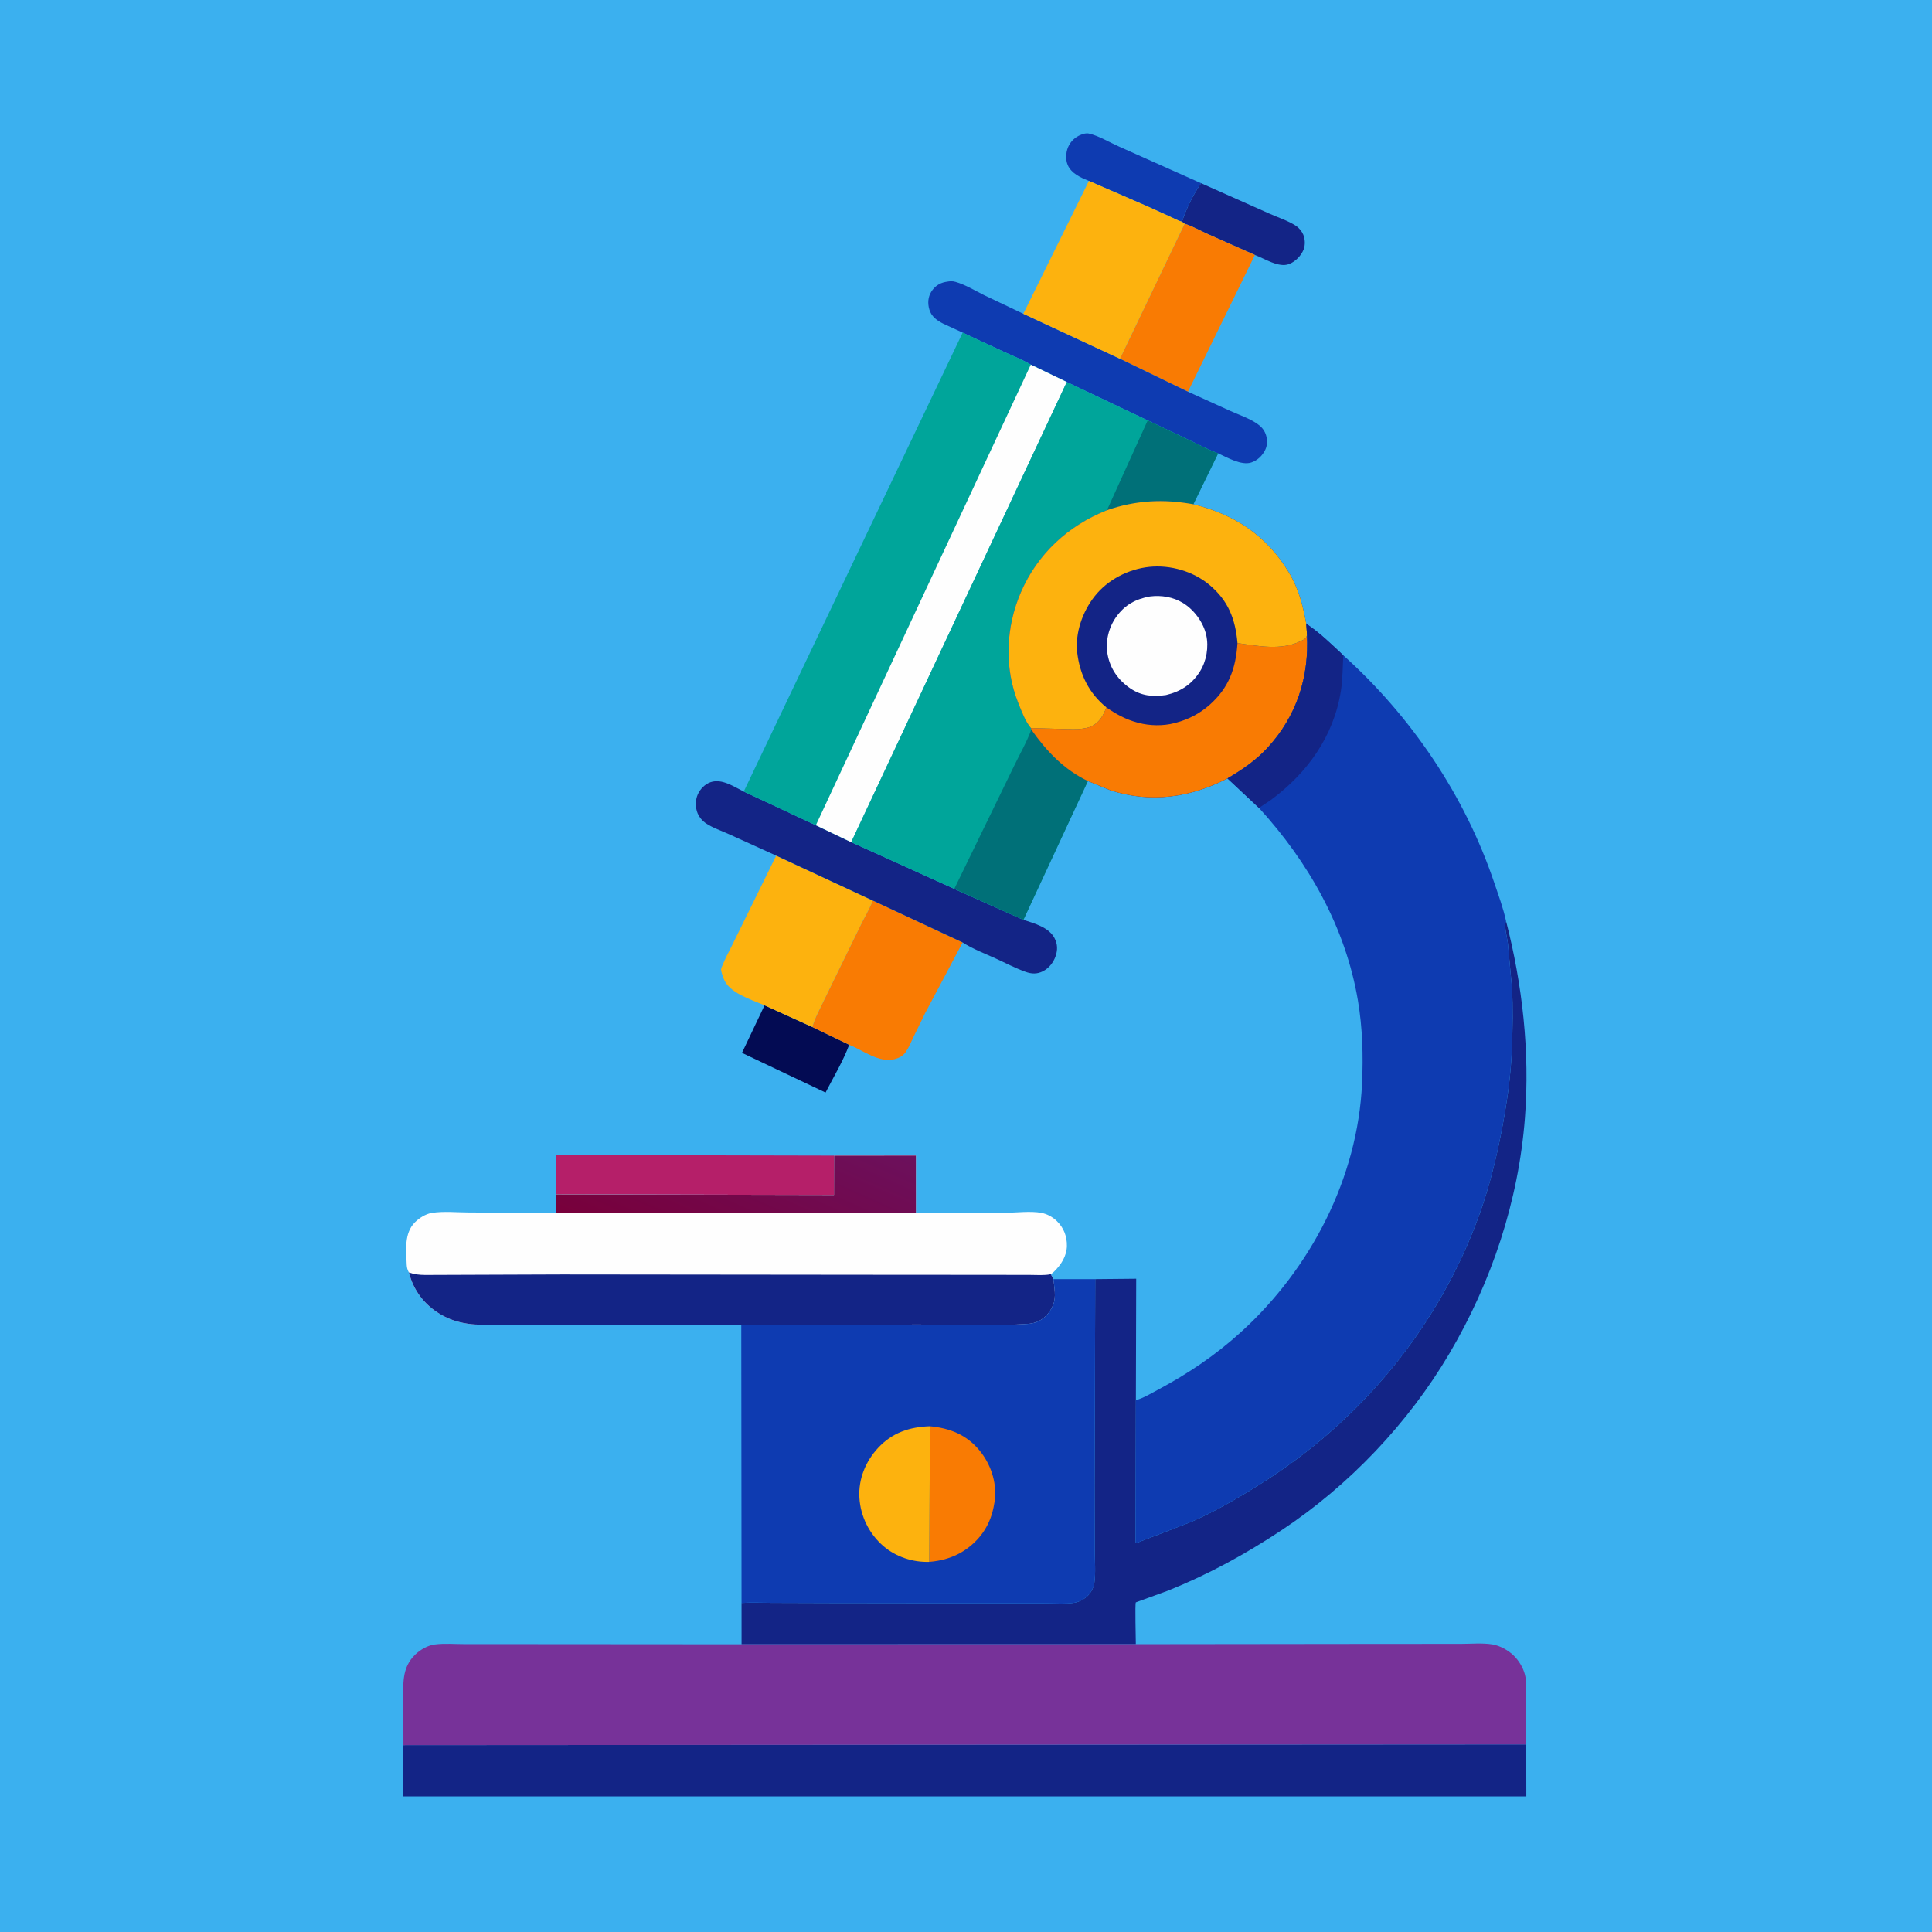 <svg version="1.1" xmlns="http://www.w3.org/2000/svg" style="display: block;" viewBox="0 0 2048 2048" width="1024" height="1024">
<defs>
	<linearGradient id="Gradient1" gradientUnits="userSpaceOnUse" x1="745.533" y1="1351.56" x2="828.898" y2="1164.88">
		<stop class="stop0" offset="0" stop-opacity="1" stop-color="rgb(120,0,59)"/>
		<stop class="stop1" offset="1" stop-opacity="1" stop-color="rgb(108,16,92)"/>
	</linearGradient>
</defs>
<path transform="translate(0,0)" fill="rgb(59,176,239)" d="M -0 -0 L 2048 0 L 2048 2048 L -0 2048 L -0 -0 z"/>
<path transform="translate(0,0)" fill="rgb(3,11,83)" d="M 810.464 1065.69 L 861.161 1088.73 L 900.174 1107.52 C 893.806 1124.68 883.505 1141.82 875.119 1158.13 L 786.523 1116.08 L 810.464 1065.69 z"/>
<path transform="translate(0,0)" fill="rgb(19,36,134)" d="M 1273.16 194.192 L 1345.72 226.485 C 1354.75 230.544 1365.73 234.038 1373.91 239.5 C 1377.15 241.664 1380.03 245.223 1381.55 248.805 C 1383.44 253.26 1383.74 259.727 1381.96 264.304 C 1379.35 271.01 1373.25 277.303 1366.5 279.904 C 1355.45 284.157 1340.59 274.074 1330.25 270.283 L 1279.54 247.762 C 1271.69 244.183 1263.96 239.764 1255.75 237.141 L 1252.93 235.046 C 1257.82 220.361 1264.53 207.03 1273.16 194.192 z"/>
<path transform="translate(0,0)" fill="rgb(14,59,177)" d="M 1154.29 191.782 C 1145.69 188.295 1135.83 184.067 1131.86 175 C 1129.43 169.43 1129.81 161.718 1132.12 156.19 C 1134.76 149.897 1139.69 145.219 1146.04 142.789 C 1148.65 141.789 1151.43 140.938 1154.23 141.564 C 1164.57 143.874 1176.07 150.872 1185.9 155.224 L 1273.16 194.192 C 1264.53 207.03 1257.82 220.361 1252.93 235.046 C 1248.58 233.897 1244.17 231.347 1240.04 229.478 L 1215.17 218.222 L 1154.29 191.782 z"/>
<path transform="translate(0,0)" fill="rgb(181,31,105)" d="M 589.597 1266.06 L 589.372 1224.34 L 884.129 1224.98 L 884.058 1266.7 L 589.597 1266.06 z"/>
<path transform="translate(0,0)" fill="rgb(249,123,3)" d="M 1255.75 237.141 C 1263.96 239.764 1271.69 244.183 1279.54 247.762 L 1330.25 270.283 L 1259.28 415.249 L 1187.17 380.32 L 1255.75 237.141 z"/>
<path transform="translate(0,0)" fill="rgb(249,123,3)" d="M 925.163 954.603 L 1020.43 999.033 L 980.53 1074.26 L 967.804 1100.36 C 965.39 1105.33 963.148 1111.01 959.914 1115.47 C 956.944 1119.57 952.993 1121.49 948.219 1122.76 C 932.031 1127.05 914.909 1113.41 900.174 1107.52 L 861.161 1088.73 C 863.465 1079.49 869.22 1069.43 873.252 1060.77 L 911.969 981.467 C 916.207 972.614 921.68 963.72 925.163 954.603 z"/>
<path transform="translate(0,0)" fill="rgb(253,178,14)" d="M 822.81 907.009 L 925.163 954.603 C 921.68 963.72 916.207 972.614 911.969 981.467 L 873.252 1060.77 C 869.22 1069.43 863.465 1079.49 861.161 1088.73 L 810.464 1065.69 L 809.235 1065.17 C 795.58 1059.34 772.725 1052.38 767.161 1037.5 C 766.212 1034.96 764.449 1030.26 764.354 1027.63 C 764.314 1026.53 765.645 1023.91 766.119 1022.71 C 768.924 1015.64 772.719 1008.83 776.075 1002 L 822.81 907.009 z"/>
<path transform="translate(0,0)" fill="rgb(14,59,177)" d="M 1020.46 352.591 L 1000 343.181 C 993.325 339.814 987.291 335.603 985.123 328.049 C 983.294 321.677 983.624 315.001 987.179 309.3 C 990.647 303.738 995.536 300.207 1001.98 298.931 L 1003.5 298.658 C 1006.88 298.032 1009.48 297.84 1012.84 298.782 C 1023.17 301.676 1033.53 308.074 1043.11 312.837 L 1084.75 332.638 L 1187.17 380.32 L 1259.28 415.249 L 1304.24 435.63 C 1313.29 439.679 1324.06 443.359 1332.23 448.889 C 1336.44 451.738 1339.7 455.078 1341.56 459.889 C 1343.61 465.2 1343.71 471.866 1341.14 477 C 1338.08 483.129 1332.96 488.136 1326.34 490.281 C 1315.87 493.677 1300.84 484.922 1291.3 480.6 C 1282.41 477.499 1273.61 472.838 1265.13 468.747 L 1216.62 445.662 L 1130.84 404.965 L 1092.69 386.543 C 1083.7 381.135 1073.38 377.217 1063.85 372.806 L 1020.46 352.591 z"/>
<path transform="translate(0,0)" fill="rgb(253,178,14)" d="M 1154.29 191.782 L 1215.17 218.222 L 1240.04 229.478 C 1244.17 231.347 1248.58 233.897 1252.93 235.046 L 1255.75 237.141 L 1187.17 380.32 L 1084.75 332.638 L 1154.29 191.782 z"/>
<path transform="translate(0,0)" fill="rgb(19,36,134)" d="M 822.81 907.009 L 773.136 884.464 C 765.072 880.766 755.237 877.53 747.953 872.528 C 744.437 870.112 741.325 866.313 739.619 862.402 C 736.963 856.316 736.948 848.117 739.704 842.052 C 742.318 836.303 747.288 831.128 753.359 829.114 C 765.413 825.114 777.901 833.945 788.408 839.088 L 864.837 874.815 L 902.324 892.759 L 1011.58 942.253 L 1084.87 975.072 C 1096.53 978.859 1111.85 982.99 1117.84 994.5 C 1121.15 1000.85 1121.25 1006.95 1118.97 1013.61 C 1116.66 1020.35 1111.78 1026.48 1105.34 1029.67 C 1099.25 1032.68 1093.54 1032.46 1087.22 1030.21 C 1076.33 1026.34 1065.66 1020.66 1055.12 1015.87 C 1043.7 1010.69 1030.92 1005.87 1020.43 999.033 L 925.163 954.603 L 822.81 907.009 z"/>
<path transform="translate(0,0)" fill="rgb(19,36,134)" d="M 1204.08 1484.27 L 1203.78 1635.96 L 1263 1613.15 C 1289.06 1601.63 1313 1587.66 1337.04 1572.5 C 1442.99 1505.68 1524.96 1406.46 1567.84 1288.45 C 1578.27 1259.75 1585.59 1230.31 1591.45 1200.38 C 1597.18 1171.07 1601.62 1140.87 1602.7 1111 C 1603.46 1089.88 1603.94 1067.94 1602.72 1046.83 L 1598.37 999.906 C 1597.61 993.376 1594.14 982.108 1596.43 976.207 C 1613.88 1043.83 1621.83 1114.94 1616.5 1184.78 C 1609.75 1273.1 1581.24 1358.73 1536.37 1434.84 C 1492.81 1508.73 1430.01 1574.71 1358.53 1622.07 C 1320.19 1647.47 1281.25 1668.78 1238.56 1685.97 C 1235.58 1687.17 1204.06 1698.48 1204.01 1698.58 C 1203.02 1700.45 1204.02 1737.42 1204.02 1742.89 L 786.089 1743 L 786.065 1699.18 C 796.622 1698.5 807.545 1699.06 818.133 1699.07 L 880.362 1699.27 L 1056.45 1699.5 L 1109.71 1699.6 C 1119.08 1699.61 1129.78 1700.48 1139 1698.96 C 1144.18 1698.1 1149.61 1695.03 1153.3 1691.31 C 1156.81 1687.76 1159.39 1682.61 1160.08 1677.69 C 1161.62 1666.68 1160.48 1654.13 1160.43 1642.93 L 1160.28 1574.44 L 1161 1355.93 L 1204.42 1355.51 L 1204.08 1484.27 z"/>
<path transform="translate(0,0)" fill="rgb(19,36,134)" d="M 427.655 1849.89 L 1617.87 1849.14 L 1617.96 1904.23 L 427.16 1904.23 L 427.655 1849.89 z"/>
<path transform="translate(0,0)" fill="rgb(0,165,154)" d="M 1020.46 352.591 L 1063.85 372.806 C 1073.38 377.217 1083.7 381.135 1092.69 386.543 L 1130.84 404.965 L 902.324 892.759 L 864.837 874.815 L 788.408 839.088 L 1020.46 352.591 z"/>
<path transform="translate(0,0)" fill="rgb(254,254,254)" d="M 1092.69 386.543 L 1130.84 404.965 L 902.324 892.759 L 864.837 874.815 L 1092.69 386.543 z"/>
<path transform="translate(0,0)" fill="rgb(0,165,154)" d="M 1130.84 404.965 L 1216.62 445.662 L 1265.13 468.747 C 1273.61 472.838 1282.41 477.499 1291.3 480.6 L 1265.02 534.53 C 1233.4 528.762 1204 530.223 1173.44 540.816 C 1132.35 557.055 1099.59 587.254 1082.04 628.131 C 1066.15 665.134 1064.3 707.807 1079.46 745.394 C 1082.68 753.386 1087.09 765.424 1092.89 771.781 L 1093.23 773.4 C 1109.14 796.032 1127.92 815.909 1153.23 827.931 L 1084.87 975.072 L 1011.58 942.253 L 902.324 892.759 L 1130.84 404.965 z"/>
<path transform="translate(0,0)" fill="rgb(0,112,120)" d="M 1216.62 445.662 L 1265.13 468.747 C 1273.61 472.838 1282.41 477.499 1291.3 480.6 L 1265.02 534.53 C 1233.4 528.762 1204 530.223 1173.44 540.816 L 1216.62 445.662 z"/>
<path transform="translate(0,0)" fill="rgb(0,112,120)" d="M 1093.23 773.4 C 1109.14 796.032 1127.92 815.909 1153.23 827.931 L 1084.87 975.072 L 1011.58 942.253 L 1074.32 813.259 C 1080.53 800.181 1088.31 786.958 1093.23 773.4 z"/>
<path transform="translate(0,0)" fill="rgb(19,36,134)" d="M 1173.44 540.816 C 1204 530.223 1233.4 528.762 1265.02 534.53 C 1308.9 545.332 1342.81 567.794 1366.42 607.08 C 1376.9 624.517 1380.98 641.57 1384.73 661.242 L 1385.52 673.234 C 1387.7 717.969 1374.54 758.932 1343.97 792.328 C 1331.26 806.216 1317.25 815.644 1301.18 825.162 C 1261.73 845.553 1219.87 851.616 1177.1 837.761 L 1153.23 827.931 C 1127.92 815.909 1109.14 796.032 1093.23 773.4 L 1092.89 771.781 C 1087.09 765.424 1082.68 753.386 1079.46 745.394 C 1064.3 707.807 1066.15 665.134 1082.04 628.131 C 1099.59 587.254 1132.35 557.055 1173.44 540.816 z"/>
<path transform="translate(0,0)" fill="rgb(254,254,254)" d="M 1218.91 632.281 C 1231.03 630.723 1243.63 632.807 1254.12 639.248 C 1265.83 646.435 1275.61 659.727 1278.62 673.113 C 1281.5 685.876 1278.92 700.866 1271.93 711.877 C 1263.29 725.481 1251.53 733.129 1235.96 736.778 C 1222.08 738.785 1210.19 737.802 1198.26 729.767 C 1185.46 721.14 1176.74 708.796 1174.05 693.5 C 1171.65 679.847 1175.18 665.283 1183.19 654 C 1192.16 641.355 1203.88 634.938 1218.91 632.281 z"/>
<path transform="translate(0,0)" fill="rgb(249,123,3)" d="M 1385.52 673.234 C 1387.7 717.969 1374.54 758.932 1343.97 792.328 C 1331.26 806.216 1317.25 815.644 1301.18 825.162 C 1261.73 845.553 1219.87 851.616 1177.1 837.761 L 1153.23 827.931 C 1127.92 815.909 1109.14 796.032 1093.23 773.4 L 1092.89 771.781 L 1127.64 772.78 C 1134.19 772.893 1141.11 773.41 1147.59 772.378 L 1149 772.133 C 1152 771.654 1154.68 771.117 1157.42 769.732 C 1165.52 765.648 1169.81 757.992 1172.8 749.84 C 1182.83 756.905 1193.42 762.665 1205.34 765.841 L 1207 766.273 C 1218.74 769.433 1233.01 769.685 1244.81 766.579 L 1246.5 766.115 C 1259.81 762.631 1271.93 756.337 1282.25 747.163 C 1302.71 728.973 1310.04 708.532 1311.78 681.69 C 1333.24 684.82 1358.66 689.846 1378.94 679.509 C 1382.89 677.496 1384.12 677.477 1385.52 673.234 z"/>
<path transform="translate(0,0)" fill="rgb(253,178,14)" d="M 1173.44 540.816 C 1204 530.223 1233.4 528.762 1265.02 534.53 C 1308.9 545.332 1342.81 567.794 1366.42 607.08 C 1376.9 624.517 1380.98 641.57 1384.73 661.242 L 1385.52 673.234 C 1384.12 677.477 1382.89 677.496 1378.94 679.509 C 1358.66 689.846 1333.24 684.82 1311.78 681.69 C 1309.55 656.194 1302.07 636.743 1282 619.943 C 1264.79 605.534 1240.44 598.597 1218.27 600.919 C 1196.11 603.239 1174.24 614.485 1160.42 632.001 C 1147.56 648.307 1139.43 671.068 1141.92 691.969 C 1144.69 715.152 1154.45 735.002 1172.8 749.84 C 1169.81 757.992 1165.52 765.648 1157.42 769.732 C 1154.68 771.117 1152 771.654 1149 772.133 L 1147.59 772.378 C 1141.11 773.41 1134.19 772.893 1127.64 772.78 L 1092.89 771.781 C 1087.09 765.424 1082.68 753.386 1079.46 745.394 C 1064.3 707.807 1066.15 665.134 1082.04 628.131 C 1099.59 587.254 1132.35 557.055 1173.44 540.816 z"/>
<path transform="translate(0,0)" fill="rgb(254,254,254)" d="M 884.129 1224.98 L 970.912 1224.93 L 970.902 1285.53 L 1065.38 1285.58 C 1077.28 1285.55 1092.43 1283.49 1103.95 1285.68 C 1110.13 1286.86 1116 1290.17 1120.46 1294.55 C 1127.67 1301.61 1131.11 1310.67 1130.95 1320.68 C 1130.78 1331.56 1124.75 1340.79 1117.16 1348.16 C 1116.14 1349.15 1115.06 1349.91 1113.89 1350.71 L 1116.68 1355.96 C 1117.56 1364.24 1119.82 1375.37 1116.34 1383.25 L 1115.75 1384.63 C 1112.33 1392.34 1106.6 1398.43 1098.66 1401.5 C 1094.56 1403.09 1089.99 1403.47 1085.63 1403.7 C 1049.14 1405.71 1011.69 1404.04 975.08 1404.07 L 785.778 1404.32 L 713.038 1404.25 L 574.741 1404.21 L 526.68 1404.11 C 516.799 1404.1 506.39 1404.75 496.625 1403.32 L 495 1403.06 C 485.048 1401.53 475.725 1398.44 467.031 1393.31 C 449.931 1383.22 438.346 1368.09 433.47 1348.87 C 432.095 1346.42 431.252 1343.77 431.144 1340.95 C 430.559 1325.68 428.139 1307.31 439.92 1295.64 C 444.474 1291.12 451.187 1286.85 457.549 1285.78 C 470.137 1283.68 485.106 1285.28 497.93 1285.29 L 589.75 1285.4 L 589.597 1266.06 L 884.058 1266.7 L 884.129 1224.98 z"/>
<path transform="translate(0,0)" fill="url(#Gradient1)" d="M 884.129 1224.98 L 970.912 1224.93 L 970.902 1285.53 L 589.75 1285.4 L 589.597 1266.06 L 884.058 1266.7 L 884.129 1224.98 z"/>
<path transform="translate(0,0)" fill="rgb(19,36,134)" d="M 433.47 1348.87 C 439.317 1350.96 444.461 1351.43 450.632 1351.52 L 595.343 1350.99 L 920.521 1351.32 L 1054.45 1351.41 L 1092.29 1351.48 C 1099.28 1351.5 1107.08 1352.19 1113.89 1350.71 L 1116.68 1355.96 C 1117.56 1364.24 1119.82 1375.37 1116.34 1383.25 L 1115.75 1384.63 C 1112.33 1392.34 1106.6 1398.43 1098.66 1401.5 C 1094.56 1403.09 1089.99 1403.47 1085.63 1403.7 C 1049.14 1405.71 1011.69 1404.04 975.08 1404.07 L 785.778 1404.32 L 713.038 1404.25 L 574.741 1404.21 L 526.68 1404.11 C 516.799 1404.1 506.39 1404.75 496.625 1403.32 L 495 1403.06 C 485.048 1401.53 475.725 1398.44 467.031 1393.31 C 449.931 1383.22 438.346 1368.09 433.47 1348.87 z"/>
<path transform="translate(0,0)" fill="rgb(14,59,177)" d="M 1116.68 1355.96 L 1161 1355.93 L 1160.28 1574.44 L 1160.43 1642.93 C 1160.48 1654.13 1161.62 1666.68 1160.08 1677.69 C 1159.39 1682.61 1156.81 1687.76 1153.3 1691.31 C 1149.61 1695.03 1144.18 1698.1 1139 1698.96 C 1129.78 1700.48 1119.08 1699.61 1109.71 1699.6 L 1056.45 1699.5 L 880.362 1699.27 L 818.133 1699.07 C 807.545 1699.06 796.622 1698.5 786.065 1699.18 L 785.778 1404.32 L 975.08 1404.07 C 1011.69 1404.04 1049.14 1405.71 1085.63 1403.7 C 1089.99 1403.47 1094.56 1403.09 1098.66 1401.5 C 1106.6 1398.43 1112.33 1392.34 1115.75 1384.63 L 1116.34 1383.25 C 1119.82 1375.37 1117.56 1364.24 1116.68 1355.96 z"/>
<path transform="translate(0,0)" fill="rgb(249,123,3)" d="M 985.757 1511.87 C 1006.76 1513.89 1024.28 1520.71 1038.1 1537.28 C 1050.13 1551.71 1056.48 1570.7 1054.72 1589.5 L 1053.27 1597.5 L 1052.89 1599.27 C 1048.78 1618.19 1037.71 1633.6 1021.5 1644.02 C 1010.67 1650.99 997.868 1654.64 985.095 1655.63 L 985.757 1511.87 z"/>
<path transform="translate(0,0)" fill="rgb(253,178,14)" d="M 985.095 1655.63 C 967.721 1656.21 949.762 1650.36 936.516 1639 C 921.389 1626.02 912.139 1607.38 910.988 1587.5 C 909.853 1567.89 917.525 1549.14 930.811 1534.83 C 945.809 1518.67 964.114 1512.61 985.757 1511.87 L 985.095 1655.63 z"/>
<path transform="translate(0,0)" fill="rgb(119,50,153)" d="M 1204.02 1742.89 L 1474.66 1742.58 L 1547.61 1742.57 C 1558.59 1742.58 1571.14 1741.38 1581.9 1743.1 C 1590.08 1744.41 1599.13 1749.48 1604.92 1755.28 C 1610.2 1760.56 1614.43 1767.62 1616.4 1774.83 C 1618.5 1782.53 1617.61 1792.46 1617.65 1800.4 L 1617.87 1849.14 L 427.655 1849.89 L 427.573 1804.53 C 427.566 1785.83 425.37 1768.16 440.147 1753.93 C 445.528 1748.75 453.397 1744.14 460.898 1743.18 C 471.28 1741.86 482.716 1742.84 493.215 1742.83 L 561.272 1742.84 L 786.089 1743 L 1204.02 1742.89 z"/>
<path transform="translate(0,0)" fill="rgb(14,59,177)" d="M 1384.73 661.242 C 1398.81 670.543 1411.68 683.111 1423.98 694.675 C 1496.22 759.693 1552.82 843.383 1583.93 935.661 C 1588.38 948.839 1593.52 962.616 1596.43 976.207 C 1594.14 982.108 1597.61 993.376 1598.37 999.906 L 1602.72 1046.83 C 1603.94 1067.94 1603.46 1089.88 1602.7 1111 C 1601.62 1140.87 1597.18 1171.07 1591.45 1200.38 C 1585.59 1230.31 1578.27 1259.75 1567.84 1288.45 C 1524.96 1406.46 1442.99 1505.68 1337.04 1572.5 C 1313 1587.66 1289.06 1601.63 1263 1613.15 L 1203.78 1635.96 L 1204.08 1484.27 C 1211.89 1482.12 1220.32 1477.01 1227.51 1473.17 C 1259.57 1456.07 1288.69 1436.42 1315.58 1411.96 C 1389.48 1344.71 1439.33 1248.75 1443.85 1148.19 C 1445.16 1119.01 1444.35 1089.69 1439.51 1060.85 C 1426.45 983.166 1387.21 914.097 1334.57 856.436 L 1301.18 825.162 C 1317.25 815.644 1331.26 806.216 1343.97 792.328 C 1374.54 758.932 1387.7 717.969 1385.52 673.234 L 1384.73 661.242 z"/>
<path transform="translate(0,0)" fill="rgb(19,36,134)" d="M 1384.73 661.242 C 1398.81 670.543 1411.68 683.111 1423.98 694.675 C 1423.24 707.263 1423.37 720.037 1421.39 732.5 C 1413.76 780.631 1385.68 819.602 1347 848.138 L 1334.57 856.436 L 1301.18 825.162 C 1317.25 815.644 1331.26 806.216 1343.97 792.328 C 1374.54 758.932 1387.7 717.969 1385.52 673.234 L 1384.73 661.242 z"/>
</svg>